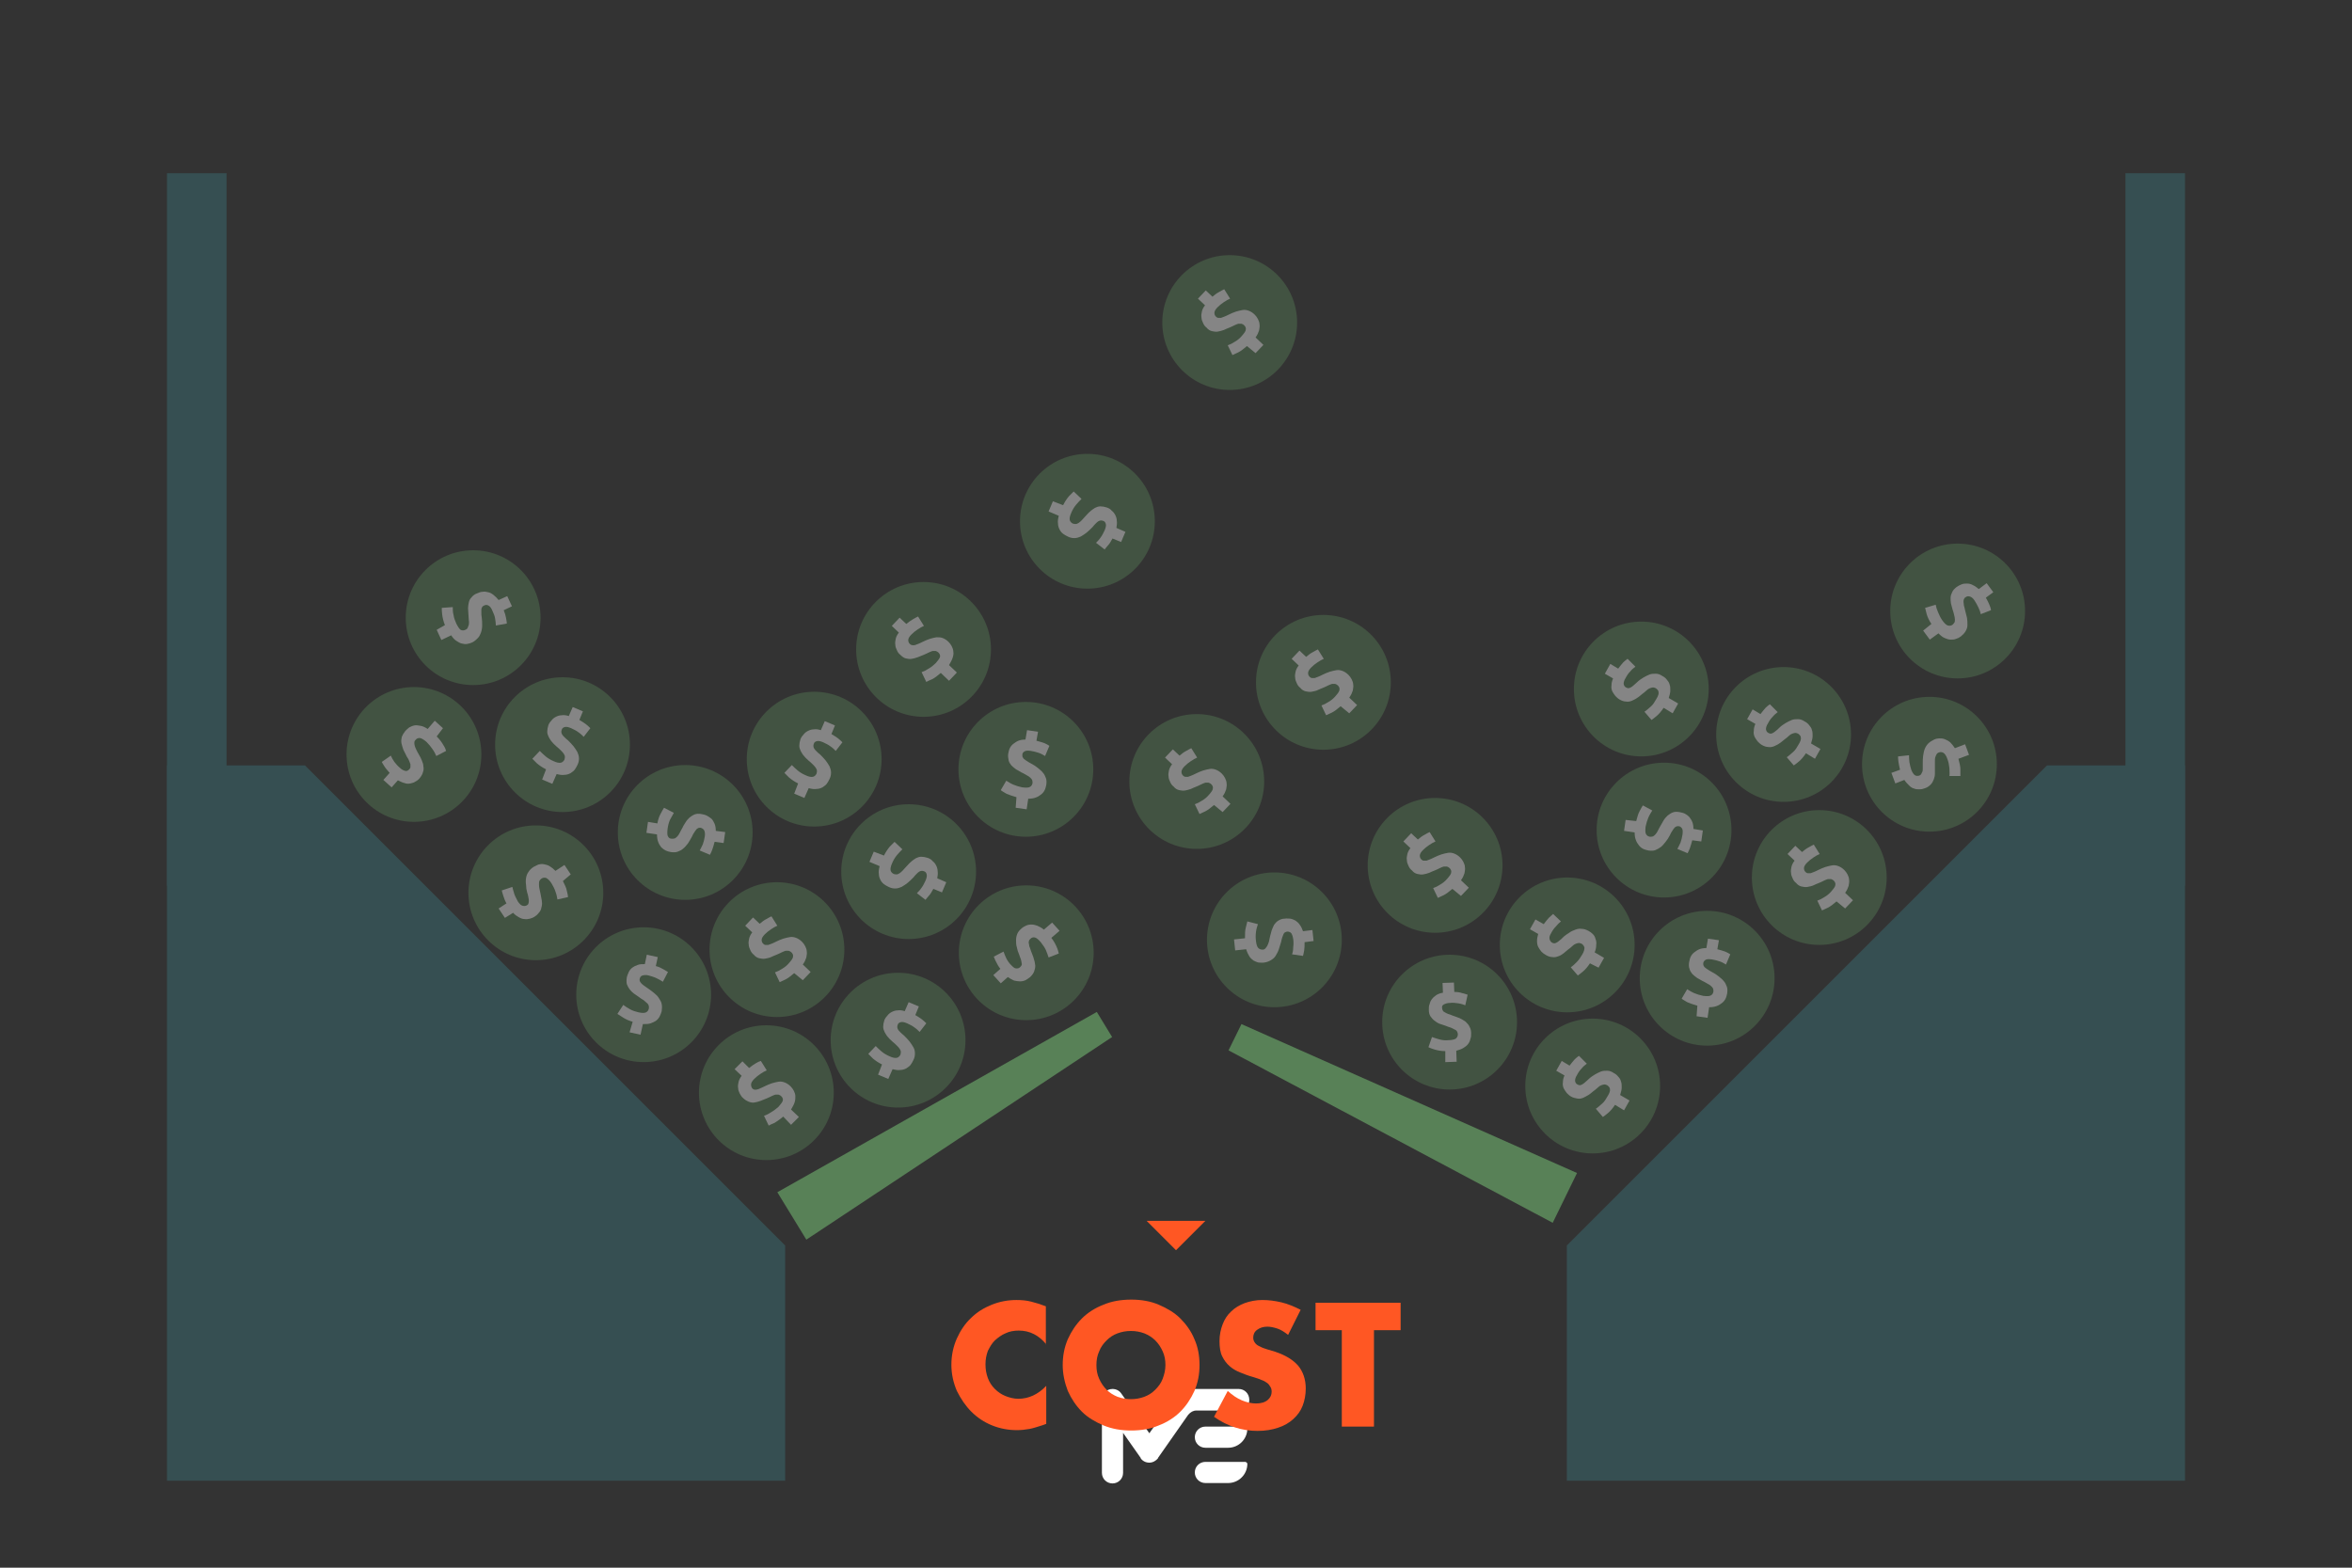 <?xml version="1.0" encoding="utf-8"?>
<!-- Generator: Adobe Illustrator 26.3.1, SVG Export Plug-In . SVG Version: 6.00 Build 0)  -->
<svg version="1.1" id="Layer_1" xmlns="http://www.w3.org/2000/svg" xmlns:xlink="http://www.w3.org/1999/xlink" x="0px" y="0px"
	 viewBox="0 0 600 400" style="enable-background:new 0 0 600 400;" xml:space="preserve">
<rect x="0" y="0" width="600" height="400" fill="#333333" stroke="none"/>
<style type="text/css">
	.st0{fill:#FFFFFF;}
	.st1{fill:#364F52;}
	.st2{fill:#588157;}
	.st3{opacity:0.4;}
	.st4{fill:#FF5723;}
</style>
<g>
	<g>
		<path class="st0" d="M318.2,373.5c0,2.7-2.2,4.9-4.9,4.9h-5.8c-1.5,0-2.7-1.2-2.7-2.7c0-1.5,1.2-2.7,2.7-2.7h10.2
			C318,373.1,318.2,373.3,318.2,373.5z"/>
		<path class="st0" d="M317.7,364h-10.2c-1.5,0-2.7,1.2-2.7,2.7c0,1.5,1.2,2.7,2.7,2.7h5.8c2.7,0,4.9-2.2,4.9-4.9
			C318.2,364.2,318,364,317.7,364z"/>
		<path class="st0" d="M316,354.4h-13.4c-0.9,0-1.7,0.5-2.2,1.1l0,0l-7.2,10.2l-7.2-10.2l0,0c-0.5-0.7-1.3-1.1-2.2-1.1
			c-1.5,0-2.7,1.2-2.7,2.7v18.7c0,1.5,1.2,2.7,2.7,2.7s2.7-1.2,2.7-2.7v-10.2l4.5,6.4l0,0.1l0,0c0.5,0.7,1.3,1.1,2.2,1.1
			c0.9,0,1.7-0.5,2.2-1.1l0,0l0-0.1l7.7-11c0,0,0.1-0.1,0.1-0.1c0,0,0,0,0,0c0.5-0.6,1.2-1,2-1H316c1.5,0,2.7-1.2,2.7-2.7
			C318.7,355.6,317.5,354.4,316,354.4z"/>
	</g>
</g>
<path class="st1" d="M200.3,377.8H42.6V195.3h35.2c47.8,47.8,74.7,74.7,122.5,122.5V377.8z"/>
<path class="st1" d="M399.7,377.8h157.7V195.3h-35.2c-47.8,47.8-74.7,74.7-122.5,122.5V377.8z"/>
<polygon class="st2" points="205.7,316.3 198.3,304.2 279.8,258.2 283.7,264.6 "/>
<polygon class="st2" points="402.3,299.3 396.1,312 313.4,268 316.7,261.3 "/>
<g class="st3">
	<circle class="st2" cx="195.5" cy="278.8" r="17.2"/>
	<g>
		<path class="st0" d="M199.8,284.9c-0.8,0.7-1.6,1.2-2.2,1.6c-0.7,0.3-1.2,0.5-1.5,0.7l-1.2-2.5c0.6-0.2,1.2-0.5,1.8-0.9
			c0.7-0.4,1.3-0.9,1.9-1.4c0.6-0.7,1-1.2,1.1-1.6c0.1-0.4-0.1-0.8-0.4-1.1c-0.2-0.2-0.4-0.3-0.7-0.4c-0.2,0-0.5,0-0.8,0
			c-0.3,0.1-0.6,0.2-1,0.4c-0.4,0.2-0.8,0.4-1.3,0.6c-0.5,0.2-1,0.4-1.5,0.6c-0.5,0.2-1,0.3-1.5,0.4c-0.5,0.1-1,0-1.5-0.2
			c-0.5-0.2-1-0.5-1.4-0.9c-0.4-0.3-0.6-0.7-0.9-1.2c-0.2-0.4-0.4-0.9-0.4-1.4c-0.1-0.5,0-1,0.1-1.5c0.1-0.5,0.4-1.1,0.8-1.6
			l-1.8-1.7l2-2l1.7,1.7c0.6-0.5,1.2-0.9,1.7-1.2c0.5-0.3,0.9-0.5,1.3-0.6l1.5,2.4c-0.5,0.2-1,0.5-1.6,0.9c-0.6,0.4-1.1,0.8-1.6,1.3
			c-0.5,0.5-0.8,1-0.8,1.4s0.1,0.7,0.3,1c0.2,0.2,0.4,0.3,0.5,0.3c0.2,0.1,0.4,0,0.7,0c0.2-0.1,0.5-0.1,0.8-0.3
			c0.3-0.1,0.7-0.3,1.1-0.5c0.6-0.3,1.3-0.6,1.9-0.8c0.6-0.2,1.2-0.3,1.7-0.4s1.1,0,1.6,0.2c0.5,0.2,1,0.5,1.5,1
			c0.3,0.3,0.6,0.7,0.8,1.1c0.2,0.4,0.4,0.9,0.4,1.4c0,0.5,0,1-0.2,1.6c-0.2,0.6-0.5,1.1-0.9,1.8l2,1.9l-2,2L199.8,284.9z"/>
	</g>
</g>
<g class="st3">
	<circle class="st2" cx="229.1" cy="265.4" r="17.2"/>
	<g>
		<path class="st0" d="M225,271.6c-1-0.5-1.7-1-2.3-1.5c-0.5-0.5-0.9-0.9-1.2-1.2l1.9-2c0.4,0.4,0.9,0.9,1.5,1.4
			c0.6,0.5,1.3,0.9,2,1.2c0.8,0.4,1.5,0.5,1.9,0.4c0.4-0.1,0.7-0.4,0.9-0.8c0.1-0.3,0.1-0.5,0.1-0.8c0-0.2-0.2-0.5-0.3-0.7
			c-0.2-0.3-0.4-0.5-0.7-0.8c-0.3-0.3-0.6-0.6-1.1-1c-0.4-0.4-0.8-0.7-1.1-1.1c-0.4-0.4-0.6-0.8-0.9-1.3c-0.2-0.4-0.4-0.9-0.4-1.4
			c0-0.5,0.1-1.1,0.3-1.7c0.2-0.5,0.5-0.9,0.8-1.2c0.3-0.4,0.7-0.7,1.1-0.9c0.4-0.2,0.9-0.4,1.5-0.4c0.5-0.1,1.2,0,1.8,0.2l1-2.3
			l2.6,1.1l-0.9,2.2c0.7,0.4,1.3,0.8,1.7,1.1c0.5,0.4,0.8,0.7,1.1,1l-1.7,2.2c-0.4-0.4-0.8-0.8-1.4-1.2c-0.5-0.4-1.2-0.7-1.8-1
			c-0.7-0.3-1.2-0.4-1.6-0.3c-0.4,0.1-0.7,0.3-0.8,0.7c-0.1,0.2-0.1,0.4-0.1,0.6c0,0.2,0.1,0.4,0.2,0.6c0.1,0.2,0.3,0.4,0.6,0.7
			c0.2,0.2,0.5,0.5,0.9,0.8c0.5,0.5,1,1,1.4,1.5c0.4,0.5,0.7,1,1,1.5s0.4,1,0.4,1.6c0,0.6-0.1,1.1-0.4,1.7c-0.2,0.4-0.4,0.8-0.7,1.2
			c-0.3,0.4-0.7,0.6-1.1,0.9c-0.4,0.2-0.9,0.4-1.5,0.4c-0.6,0.1-1.2,0-2-0.2l-1.1,2.5l-2.6-1.1L225,271.6z"/>
	</g>
</g>
<g class="st3">
	<circle class="st2" cx="143.5" cy="190" r="17.2"/>
	<g>
		<path class="st0" d="M139.3,196.3c-1-0.5-1.7-1-2.3-1.5c-0.5-0.5-0.9-0.9-1.2-1.2l1.9-2c0.4,0.4,0.9,0.9,1.5,1.4
			c0.6,0.5,1.3,0.9,2,1.2c0.8,0.4,1.5,0.5,1.9,0.4c0.4-0.1,0.7-0.4,0.9-0.8c0.1-0.3,0.1-0.5,0.1-0.8c0-0.2-0.2-0.5-0.3-0.7
			c-0.2-0.3-0.4-0.5-0.7-0.8c-0.3-0.3-0.6-0.6-1.1-1c-0.4-0.4-0.8-0.7-1.1-1.1c-0.4-0.4-0.6-0.8-0.9-1.3c-0.2-0.4-0.4-0.9-0.4-1.4
			c0-0.5,0.1-1.1,0.3-1.7c0.2-0.5,0.5-0.9,0.8-1.2c0.3-0.4,0.7-0.7,1.1-0.9c0.4-0.2,0.9-0.4,1.5-0.4c0.5-0.1,1.2,0,1.8,0.2l1-2.3
			l2.6,1.1l-0.9,2.2c0.7,0.4,1.3,0.8,1.7,1.1c0.5,0.4,0.8,0.7,1.1,1l-1.7,2.2c-0.4-0.4-0.8-0.8-1.4-1.2c-0.5-0.4-1.2-0.7-1.8-1
			c-0.7-0.3-1.2-0.4-1.6-0.3c-0.4,0.1-0.7,0.3-0.8,0.7c-0.1,0.2-0.1,0.4-0.1,0.6c0,0.2,0.1,0.4,0.2,0.6c0.1,0.2,0.3,0.4,0.6,0.7
			c0.2,0.2,0.5,0.5,0.9,0.8c0.5,0.5,1,1,1.4,1.5c0.4,0.5,0.7,1,1,1.5c0.2,0.5,0.4,1,0.4,1.6c0,0.6-0.1,1.1-0.4,1.7
			c-0.2,0.4-0.4,0.8-0.7,1.2c-0.3,0.4-0.7,0.6-1.1,0.9c-0.4,0.2-0.9,0.4-1.5,0.4c-0.6,0.1-1.2,0-2-0.2l-1.1,2.5l-2.6-1.1
			L139.3,196.3z"/>
	</g>
</g>
<g class="st3">
	<circle class="st2" cx="207.7" cy="193.7" r="17.2"/>
	<g>
		<path class="st0" d="M203.6,199.9c-1-0.5-1.7-1-2.3-1.5c-0.5-0.5-0.9-0.9-1.2-1.2l1.9-2c0.4,0.4,0.9,0.9,1.5,1.4
			c0.6,0.5,1.3,0.9,2,1.2c0.8,0.4,1.5,0.5,1.9,0.4c0.4-0.1,0.7-0.4,0.9-0.8c0.1-0.3,0.1-0.5,0.1-0.8c0-0.2-0.2-0.5-0.3-0.7
			c-0.2-0.3-0.4-0.5-0.7-0.8c-0.3-0.3-0.6-0.6-1.1-1c-0.4-0.4-0.8-0.7-1.1-1.1c-0.4-0.4-0.6-0.8-0.9-1.3c-0.2-0.4-0.4-0.9-0.4-1.4
			s0.1-1.1,0.3-1.7c0.2-0.5,0.5-0.9,0.8-1.2c0.3-0.4,0.7-0.7,1.1-0.9c0.4-0.2,0.9-0.4,1.5-0.4c0.5-0.1,1.2,0,1.8,0.2l1-2.3l2.6,1.1
			l-0.9,2.2c0.7,0.4,1.3,0.8,1.7,1.1c0.5,0.4,0.8,0.7,1.1,1l-1.7,2.2c-0.4-0.4-0.8-0.8-1.4-1.2c-0.5-0.4-1.2-0.7-1.8-1
			c-0.7-0.3-1.2-0.4-1.6-0.3c-0.4,0.1-0.7,0.3-0.8,0.7c-0.1,0.2-0.1,0.4-0.1,0.6c0,0.2,0.1,0.4,0.2,0.6c0.1,0.2,0.3,0.4,0.6,0.7
			c0.2,0.2,0.5,0.5,0.9,0.8c0.5,0.5,1,1,1.4,1.5c0.4,0.5,0.7,1,1,1.5c0.2,0.5,0.4,1,0.4,1.6c0,0.6-0.1,1.1-0.4,1.7
			c-0.2,0.4-0.4,0.8-0.7,1.2c-0.3,0.4-0.7,0.6-1.1,0.9c-0.4,0.2-0.9,0.4-1.5,0.4c-0.6,0.1-1.2,0-2-0.2l-1.1,2.5l-2.6-1.1
			L203.6,199.9z"/>
	</g>
</g>
<g class="st3">
	<circle class="st2" cx="198.2" cy="242.3" r="17.2"/>
	<g>
		<path class="st0" d="M202.6,248.3c-0.8,0.7-1.6,1.3-2.2,1.6c-0.7,0.3-1.2,0.6-1.5,0.7l-1.2-2.5c0.6-0.2,1.2-0.5,1.8-0.9
			c0.7-0.4,1.3-0.9,1.8-1.5c0.6-0.7,1-1.2,1-1.6c0.1-0.4-0.1-0.8-0.4-1.1c-0.2-0.2-0.4-0.3-0.7-0.4c-0.2,0-0.5,0-0.8,0
			c-0.3,0.1-0.6,0.2-1,0.4c-0.4,0.2-0.8,0.4-1.3,0.6c-0.5,0.2-1,0.4-1.4,0.6s-1,0.3-1.5,0.4c-0.5,0.1-1,0-1.5-0.1
			c-0.5-0.1-1-0.4-1.4-0.9c-0.4-0.3-0.7-0.7-0.9-1.2c-0.2-0.4-0.4-0.9-0.4-1.4c-0.1-0.5,0-1,0.1-1.5c0.1-0.5,0.4-1.1,0.8-1.6
			l-1.8-1.7l2-2.1l1.7,1.6c0.6-0.5,1.1-0.9,1.7-1.2c0.5-0.3,0.9-0.5,1.3-0.7l1.5,2.4c-0.5,0.2-1,0.5-1.6,0.9
			c-0.6,0.4-1.1,0.8-1.6,1.3c-0.5,0.5-0.8,1-0.8,1.4c0,0.4,0.1,0.7,0.4,1c0.2,0.2,0.4,0.3,0.6,0.3c0.2,0,0.4,0,0.7,0
			c0.2-0.1,0.5-0.2,0.8-0.3s0.7-0.3,1.1-0.5c0.6-0.3,1.3-0.6,1.9-0.8c0.6-0.2,1.2-0.3,1.7-0.4s1.1,0,1.6,0.2c0.5,0.2,1,0.5,1.5,1
			c0.3,0.3,0.6,0.7,0.8,1.1c0.2,0.4,0.4,0.9,0.4,1.3c0.1,0.5,0,1-0.1,1.6c-0.2,0.6-0.4,1.1-0.9,1.8l2,1.9l-2,2.1L202.6,248.3z"/>
	</g>
</g>
<g class="st3">
	<circle class="st2" cx="231.8" cy="222.4" r="17.2"/>
	<g>
		<path class="st0" d="M225.5,218.3c0.5-1,1-1.7,1.5-2.3c0.5-0.5,0.9-0.9,1.2-1.2l2,1.9c-0.4,0.4-0.9,0.9-1.4,1.5
			c-0.5,0.6-0.9,1.3-1.2,2c-0.4,0.9-0.5,1.5-0.4,1.9c0.1,0.4,0.4,0.7,0.8,0.9c0.3,0.1,0.5,0.1,0.8,0.1c0.2,0,0.5-0.2,0.7-0.3
			c0.3-0.2,0.5-0.4,0.8-0.7c0.3-0.3,0.6-0.7,1-1.1c0.4-0.4,0.7-0.8,1.1-1.1c0.4-0.4,0.8-0.6,1.2-0.9c0.4-0.2,0.9-0.4,1.4-0.4
			c0.5,0,1.1,0.1,1.7,0.3c0.5,0.2,0.9,0.4,1.2,0.8c0.4,0.3,0.7,0.7,0.9,1.1c0.2,0.4,0.4,0.9,0.4,1.5c0.1,0.5,0,1.2-0.1,1.8l2.3,1
			l-1.1,2.6l-2.2-0.9c-0.4,0.7-0.7,1.3-1.1,1.7c-0.4,0.5-0.7,0.8-0.9,1.1l-2.2-1.7c0.4-0.4,0.8-0.8,1.2-1.4c0.4-0.5,0.7-1.2,1-1.8
			c0.3-0.7,0.4-1.2,0.3-1.6c-0.1-0.4-0.3-0.7-0.7-0.8c-0.2-0.1-0.4-0.1-0.6-0.1c-0.2,0-0.4,0.1-0.6,0.2c-0.2,0.1-0.4,0.3-0.7,0.6
			c-0.2,0.2-0.5,0.5-0.8,0.9c-0.5,0.5-1,1-1.5,1.4c-0.5,0.4-1,0.7-1.5,1c-0.5,0.2-1,0.4-1.6,0.4c-0.6,0-1.1-0.1-1.7-0.4
			c-0.4-0.2-0.8-0.4-1.2-0.7c-0.4-0.3-0.7-0.7-0.9-1.1c-0.2-0.4-0.4-0.9-0.4-1.5c-0.1-0.6,0-1.2,0.2-2l-2.6-1.1l1.1-2.6L225.5,218.3
			z"/>
	</g>
</g>
<g class="st3">
	<circle class="st2" cx="277.4" cy="133" r="17.2"/>
	<g>
		<path class="st0" d="M271.2,128.9c0.5-1,1-1.7,1.5-2.3c0.5-0.5,0.9-0.9,1.2-1.2l2,1.9c-0.4,0.4-0.9,0.9-1.4,1.5
			c-0.5,0.6-0.9,1.3-1.2,2c-0.4,0.9-0.5,1.5-0.4,1.9c0.1,0.4,0.4,0.7,0.8,0.9c0.3,0.1,0.5,0.1,0.8,0.1c0.2,0,0.5-0.2,0.7-0.3
			c0.3-0.2,0.5-0.4,0.8-0.7c0.3-0.3,0.6-0.7,1-1.1c0.4-0.4,0.7-0.8,1.1-1.1c0.4-0.4,0.8-0.6,1.2-0.9c0.4-0.2,0.9-0.4,1.4-0.4
			c0.5,0,1.1,0.1,1.7,0.3c0.5,0.2,0.9,0.4,1.2,0.8c0.4,0.3,0.7,0.7,0.9,1.1c0.2,0.4,0.4,0.9,0.4,1.5c0.1,0.5,0,1.2-0.1,1.8l2.3,1
			l-1.1,2.6l-2.2-0.9c-0.4,0.7-0.7,1.3-1.1,1.7c-0.4,0.5-0.7,0.8-0.9,1.1l-2.2-1.7c0.4-0.4,0.8-0.8,1.2-1.4c0.4-0.5,0.7-1.2,1-1.8
			c0.3-0.7,0.4-1.2,0.3-1.6c-0.1-0.4-0.3-0.7-0.7-0.8c-0.2-0.1-0.4-0.1-0.6-0.1c-0.2,0-0.4,0.1-0.6,0.2c-0.2,0.1-0.4,0.3-0.7,0.6
			c-0.2,0.2-0.5,0.5-0.8,0.9c-0.5,0.5-1,1-1.5,1.4c-0.5,0.4-1,0.7-1.5,1c-0.5,0.2-1,0.4-1.6,0.4c-0.6,0-1.1-0.1-1.7-0.4
			c-0.4-0.2-0.8-0.4-1.2-0.7c-0.4-0.3-0.7-0.7-0.9-1.1c-0.2-0.4-0.4-0.9-0.4-1.5c-0.1-0.6,0-1.2,0.2-2l-2.6-1.1l1.1-2.6L271.2,128.9
			z"/>
	</g>
</g>
<g class="st3">
	<circle class="st2" cx="313.7" cy="82.3" r="17.2"/>
	<g>
		<path class="st0" d="M318.1,88.3c-0.8,0.7-1.6,1.3-2.2,1.6c-0.7,0.3-1.2,0.6-1.5,0.7l-1.2-2.5c0.6-0.2,1.2-0.5,1.8-0.9
			c0.7-0.4,1.3-0.9,1.8-1.5c0.6-0.7,1-1.2,1-1.6c0.1-0.4-0.1-0.8-0.4-1.1c-0.2-0.2-0.4-0.3-0.7-0.4c-0.2,0-0.5,0-0.8,0
			c-0.3,0.1-0.6,0.2-1,0.4c-0.4,0.2-0.8,0.4-1.3,0.6c-0.5,0.2-1,0.4-1.4,0.6c-0.5,0.2-1,0.3-1.5,0.4c-0.5,0.1-1,0-1.5-0.1
			c-0.5-0.1-1-0.4-1.4-0.9c-0.4-0.3-0.7-0.7-0.9-1.2c-0.2-0.4-0.4-0.9-0.4-1.4c-0.1-0.5,0-1,0.1-1.5c0.1-0.5,0.4-1.1,0.8-1.6
			l-1.8-1.7l2-2.1l1.7,1.6c0.6-0.5,1.1-0.9,1.7-1.2c0.5-0.3,0.9-0.5,1.3-0.7l1.5,2.4c-0.5,0.2-1,0.5-1.6,0.9
			c-0.6,0.4-1.1,0.8-1.6,1.3c-0.5,0.5-0.8,1-0.8,1.4c0,0.4,0.1,0.7,0.4,1c0.2,0.2,0.4,0.3,0.6,0.3c0.2,0,0.4,0,0.7,0
			c0.2-0.1,0.5-0.2,0.8-0.3s0.7-0.3,1.1-0.5c0.6-0.3,1.3-0.6,1.9-0.8c0.6-0.2,1.2-0.3,1.7-0.4s1.1,0,1.6,0.2c0.5,0.2,1,0.5,1.5,1
			c0.3,0.3,0.6,0.7,0.8,1.1s0.4,0.9,0.4,1.3c0.1,0.5,0,1-0.1,1.6c-0.2,0.6-0.4,1.1-0.9,1.8l2,1.9l-2,2.1L318.1,88.3z"/>
	</g>
</g>
<g class="st3">
	<circle class="st2" cx="464.1" cy="223.9" r="17.2"/>
	<g>
		<path class="st0" d="M468.5,230c-0.8,0.7-1.6,1.3-2.2,1.6c-0.7,0.3-1.2,0.6-1.5,0.7l-1.2-2.5c0.6-0.2,1.2-0.5,1.8-0.9
			c0.7-0.4,1.3-0.9,1.8-1.5c0.6-0.7,1-1.2,1-1.6c0.1-0.4-0.1-0.8-0.4-1.1c-0.2-0.2-0.4-0.3-0.7-0.4c-0.2,0-0.5,0-0.8,0
			c-0.3,0.1-0.6,0.2-1,0.4c-0.4,0.2-0.8,0.4-1.3,0.6c-0.5,0.2-1,0.4-1.4,0.6s-1,0.3-1.5,0.4c-0.5,0.1-1,0-1.5-0.1
			c-0.5-0.1-1-0.4-1.4-0.9c-0.4-0.3-0.7-0.7-0.9-1.2c-0.2-0.4-0.4-0.9-0.4-1.4c-0.1-0.5,0-1,0.1-1.5c0.1-0.5,0.4-1.1,0.8-1.6
			l-1.8-1.7l2-2.1l1.7,1.6c0.6-0.5,1.1-0.9,1.7-1.2c0.5-0.3,0.9-0.5,1.3-0.7l1.5,2.4c-0.5,0.2-1,0.5-1.6,0.9
			c-0.6,0.4-1.1,0.8-1.6,1.3c-0.5,0.5-0.8,1-0.8,1.4c0,0.4,0.1,0.7,0.4,1c0.2,0.2,0.4,0.3,0.6,0.3c0.2,0,0.4,0,0.7,0
			c0.2-0.1,0.5-0.2,0.8-0.3s0.7-0.3,1.1-0.5c0.6-0.3,1.3-0.6,1.9-0.8c0.6-0.2,1.2-0.3,1.7-0.4s1.1,0,1.6,0.2c0.5,0.2,1,0.5,1.5,1
			c0.3,0.3,0.6,0.7,0.8,1.1c0.2,0.4,0.4,0.9,0.4,1.3c0.1,0.5,0,1-0.1,1.6c-0.2,0.6-0.4,1.1-0.9,1.8l2,1.9l-2,2.1L468.5,230z"/>
	</g>
</g>
<g class="st3">
	<circle class="st2" cx="366.1" cy="220.8" r="17.2"/>
	<g>
		<path class="st0" d="M370.5,226.8c-0.8,0.7-1.6,1.3-2.2,1.6c-0.7,0.3-1.2,0.6-1.5,0.7l-1.2-2.5c0.6-0.2,1.2-0.5,1.8-0.9
			c0.7-0.4,1.3-0.9,1.8-1.5c0.6-0.7,1-1.2,1-1.6c0.1-0.4-0.1-0.8-0.4-1.1c-0.2-0.2-0.4-0.3-0.7-0.4c-0.2,0-0.5,0-0.8,0
			c-0.3,0.1-0.6,0.2-1,0.4c-0.4,0.2-0.8,0.4-1.3,0.6c-0.5,0.2-1,0.4-1.4,0.6c-0.5,0.2-1,0.3-1.5,0.4c-0.5,0.1-1,0-1.5-0.1
			c-0.5-0.1-1-0.4-1.4-0.9c-0.4-0.3-0.7-0.7-0.9-1.2c-0.2-0.4-0.4-0.9-0.4-1.4c-0.1-0.5,0-1,0.1-1.5c0.1-0.5,0.4-1.1,0.8-1.6
			l-1.8-1.7l2-2.1l1.7,1.6c0.6-0.5,1.1-0.9,1.7-1.2c0.5-0.3,0.9-0.5,1.3-0.7l1.5,2.4c-0.5,0.2-1,0.5-1.6,0.9
			c-0.6,0.4-1.1,0.8-1.6,1.3c-0.5,0.5-0.8,1-0.8,1.4c0,0.4,0.1,0.7,0.4,1c0.2,0.2,0.4,0.3,0.6,0.3c0.2,0,0.4,0,0.7,0
			c0.2-0.1,0.5-0.2,0.8-0.3s0.7-0.3,1.1-0.5c0.6-0.3,1.3-0.6,1.9-0.8c0.6-0.2,1.2-0.3,1.7-0.4s1.1,0,1.6,0.2c0.5,0.2,1,0.5,1.5,1
			c0.3,0.3,0.6,0.7,0.8,1.1c0.2,0.4,0.4,0.9,0.4,1.3c0.1,0.5,0,1-0.1,1.6c-0.2,0.6-0.4,1.1-0.9,1.8l2,1.9l-2,2.1L370.5,226.8z"/>
	</g>
</g>
<g class="st3">
	<circle class="st2" cx="305.3" cy="199.4" r="17.2"/>
	<g>
		<path class="st0" d="M309.7,205.4c-0.8,0.7-1.6,1.3-2.2,1.6c-0.7,0.3-1.2,0.6-1.5,0.7l-1.2-2.5c0.6-0.2,1.2-0.5,1.8-0.9
			c0.7-0.4,1.3-0.9,1.8-1.5c0.6-0.7,1-1.2,1-1.6c0.1-0.4-0.1-0.8-0.4-1.1c-0.2-0.2-0.4-0.3-0.7-0.4c-0.2,0-0.5,0-0.8,0
			c-0.3,0.1-0.6,0.2-1,0.4c-0.4,0.2-0.8,0.4-1.3,0.6c-0.5,0.2-1,0.4-1.4,0.6c-0.5,0.2-1,0.3-1.5,0.4c-0.5,0.1-1,0-1.5-0.1
			c-0.5-0.1-1-0.4-1.4-0.9c-0.4-0.3-0.7-0.7-0.9-1.2c-0.2-0.4-0.4-0.9-0.4-1.4c-0.1-0.5,0-1,0.1-1.5c0.1-0.5,0.4-1.1,0.8-1.6
			l-1.8-1.7l2-2.1l1.7,1.6c0.6-0.5,1.1-0.9,1.7-1.2c0.5-0.3,0.9-0.5,1.3-0.7l1.5,2.4c-0.5,0.2-1,0.5-1.6,0.9
			c-0.6,0.4-1.1,0.8-1.6,1.3c-0.5,0.5-0.8,1-0.8,1.4c0,0.4,0.1,0.7,0.4,1c0.2,0.2,0.4,0.3,0.6,0.3c0.2,0,0.4,0,0.7,0
			c0.2-0.1,0.5-0.2,0.8-0.3s0.7-0.3,1.1-0.5c0.6-0.3,1.3-0.6,1.9-0.8c0.6-0.2,1.2-0.3,1.7-0.4s1.1,0,1.6,0.2c0.5,0.2,1,0.5,1.5,1
			c0.3,0.3,0.6,0.7,0.8,1.1c0.2,0.4,0.4,0.9,0.4,1.3c0.1,0.5,0,1-0.1,1.6c-0.2,0.6-0.4,1.1-0.9,1.8l2,1.9l-2,2.1L309.7,205.4z"/>
	</g>
</g>
<g class="st3">
	<circle class="st2" cx="337.6" cy="174.1" r="17.2"/>
	<g>
		<path class="st0" d="M342,180.2c-0.8,0.7-1.6,1.3-2.2,1.6c-0.7,0.3-1.2,0.6-1.5,0.7l-1.2-2.5c0.6-0.2,1.2-0.5,1.8-0.9
			c0.7-0.4,1.3-0.9,1.8-1.5c0.6-0.7,1-1.2,1-1.6c0.1-0.4-0.1-0.8-0.4-1.1c-0.2-0.2-0.4-0.3-0.7-0.4c-0.2,0-0.5,0-0.8,0
			c-0.3,0.1-0.6,0.2-1,0.4c-0.4,0.2-0.8,0.4-1.3,0.6c-0.5,0.2-1,0.4-1.4,0.6s-1,0.3-1.5,0.4c-0.5,0.1-1,0-1.5-0.1
			c-0.5-0.1-1-0.4-1.4-0.9c-0.4-0.3-0.7-0.7-0.9-1.2c-0.2-0.4-0.4-0.9-0.4-1.4c-0.1-0.5,0-1,0.1-1.5c0.1-0.5,0.4-1.1,0.8-1.6
			l-1.8-1.7l2-2.1l1.7,1.6c0.6-0.5,1.1-0.9,1.7-1.2c0.5-0.3,0.9-0.5,1.3-0.7l1.5,2.4c-0.5,0.2-1,0.5-1.6,0.9
			c-0.6,0.4-1.1,0.8-1.6,1.3c-0.5,0.5-0.8,1-0.8,1.4c0,0.4,0.1,0.7,0.4,1c0.2,0.2,0.4,0.3,0.6,0.3c0.2,0,0.4,0,0.7,0
			c0.2-0.1,0.5-0.2,0.8-0.3s0.7-0.3,1.1-0.5c0.6-0.3,1.3-0.6,1.9-0.8c0.6-0.2,1.2-0.3,1.7-0.4s1.1,0,1.6,0.2c0.5,0.2,1,0.5,1.5,1
			c0.3,0.3,0.6,0.7,0.8,1.1c0.2,0.4,0.4,0.9,0.4,1.3c0.1,0.5,0,1-0.1,1.6c-0.2,0.6-0.4,1.1-0.9,1.8l2,1.9l-2,2.1L342,180.2z"/>
	</g>
</g>
<g class="st3">
	<circle class="st2" cx="164.2" cy="253.8" r="17.2"/>
	<g>
		<path class="st0" d="M161.4,260.7c-1.1-0.3-1.9-0.7-2.5-1.1c-0.6-0.4-1.1-0.7-1.4-0.9l1.5-2.3c0.5,0.4,1,0.7,1.7,1.1
			c0.7,0.4,1.4,0.6,2.2,0.8c0.9,0.2,1.5,0.2,1.9,0c0.4-0.2,0.6-0.5,0.7-0.9c0.1-0.3,0-0.5,0-0.8c-0.1-0.2-0.2-0.5-0.5-0.7
			c-0.2-0.2-0.5-0.4-0.8-0.7c-0.4-0.2-0.8-0.5-1.2-0.8c-0.4-0.3-0.9-0.6-1.3-0.9c-0.4-0.3-0.8-0.7-1.1-1.1c-0.3-0.4-0.5-0.8-0.7-1.3
			c-0.1-0.5-0.1-1.1,0-1.7c0.1-0.5,0.3-0.9,0.5-1.4c0.2-0.4,0.5-0.8,0.9-1.1c0.4-0.3,0.8-0.5,1.4-0.7c0.5-0.2,1.1-0.2,1.8-0.2
			l0.5-2.4l2.8,0.6l-0.5,2.3c0.8,0.2,1.4,0.5,1.9,0.8c0.5,0.3,0.9,0.5,1.2,0.7l-1.3,2.5c-0.4-0.3-1-0.6-1.6-0.9
			c-0.6-0.3-1.3-0.5-2-0.7c-0.7-0.2-1.2-0.1-1.6,0s-0.6,0.4-0.7,0.8c-0.1,0.2,0,0.5,0,0.6c0.1,0.2,0.2,0.4,0.4,0.6
			c0.2,0.2,0.4,0.4,0.7,0.6c0.3,0.2,0.6,0.4,1,0.7c0.6,0.4,1.1,0.8,1.6,1.2c0.5,0.4,0.9,0.8,1.2,1.3c0.3,0.5,0.6,0.9,0.7,1.5
			c0.1,0.5,0.1,1.1,0,1.8c-0.1,0.4-0.3,0.9-0.5,1.3c-0.2,0.4-0.5,0.8-0.9,1.1c-0.4,0.3-0.9,0.5-1.4,0.7c-0.6,0.2-1.2,0.2-2,0.2
			l-0.6,2.7l-2.8-0.6L161.4,260.7z"/>
	</g>
</g>
<g class="st3">
	<circle class="st2" cx="174.8" cy="212.4" r="17.2"/>
	<g>
		<path class="st0" d="M167.7,210.1c0.2-1.1,0.5-1.9,0.9-2.6c0.3-0.6,0.6-1.1,0.8-1.4l2.5,1.3c-0.3,0.5-0.6,1.1-1,1.8
			c-0.3,0.7-0.5,1.5-0.6,2.3c-0.1,0.9-0.1,1.6,0.1,1.9c0.2,0.4,0.5,0.6,1,0.6c0.3,0,0.5,0,0.8-0.1c0.2-0.1,0.4-0.3,0.6-0.5
			c0.2-0.2,0.4-0.5,0.6-0.9c0.2-0.4,0.4-0.8,0.7-1.3c0.2-0.5,0.5-0.9,0.8-1.4s0.6-0.8,1-1.2c0.4-0.3,0.8-0.6,1.3-0.8
			s1.1-0.2,1.7-0.1c0.5,0.1,1,0.2,1.4,0.4c0.4,0.2,0.8,0.5,1.2,0.8c0.3,0.3,0.6,0.8,0.8,1.3c0.2,0.5,0.3,1.1,0.3,1.8l2.4,0.3
			l-0.4,2.8l-2.3-0.3c-0.2,0.8-0.4,1.4-0.6,2c-0.2,0.5-0.4,1-0.6,1.3l-2.6-1.1c0.3-0.5,0.5-1,0.8-1.6c0.2-0.6,0.4-1.3,0.5-2
			c0.1-0.7,0-1.3-0.2-1.6s-0.5-0.5-0.9-0.6c-0.2,0-0.5,0-0.6,0.1c-0.2,0.1-0.4,0.2-0.5,0.4c-0.2,0.2-0.3,0.4-0.5,0.7
			c-0.2,0.3-0.4,0.6-0.6,1.1c-0.3,0.6-0.7,1.2-1,1.7c-0.4,0.5-0.8,1-1.2,1.3c-0.4,0.4-0.9,0.6-1.4,0.8c-0.5,0.2-1.1,0.2-1.8,0.1
			c-0.5-0.1-0.9-0.2-1.3-0.4c-0.4-0.2-0.8-0.5-1.1-0.8c-0.3-0.4-0.6-0.8-0.8-1.4c-0.2-0.5-0.3-1.2-0.3-1.9l-2.7-0.4l0.4-2.8
			L167.7,210.1z"/>
	</g>
</g>
<g class="st3">
	<circle class="st2" cx="406.3" cy="277.1" r="17.2"/>
	<g>
		<path class="st0" d="M412,281.9c-0.6,0.9-1.2,1.6-1.8,2.1c-0.6,0.5-1,0.8-1.3,1l-1.8-2.1c0.5-0.3,1-0.8,1.6-1.3
			c0.6-0.5,1-1.2,1.4-1.9c0.5-0.8,0.7-1.4,0.6-1.8c0-0.4-0.3-0.7-0.7-1c-0.2-0.1-0.5-0.2-0.7-0.2c-0.2,0-0.5,0.1-0.8,0.2
			c-0.3,0.1-0.6,0.3-0.9,0.6c-0.3,0.3-0.7,0.6-1.1,0.9c-0.4,0.3-0.8,0.7-1.3,1s-0.9,0.5-1.3,0.7c-0.5,0.2-1,0.3-1.5,0.2
			s-1.1-0.2-1.6-0.5c-0.4-0.2-0.8-0.6-1.1-0.9c-0.3-0.4-0.6-0.8-0.8-1.2c-0.2-0.5-0.3-1-0.2-1.5c0-0.6,0.1-1.1,0.4-1.8l-2.1-1.2
			l1.4-2.5l2,1.2c0.5-0.6,0.9-1.2,1.3-1.6c0.4-0.4,0.8-0.7,1.1-0.9l2,2c-0.4,0.3-0.9,0.7-1.3,1.2c-0.5,0.5-0.9,1.1-1.2,1.7
			c-0.4,0.6-0.5,1.1-0.5,1.5c0.1,0.4,0.2,0.7,0.6,0.9c0.2,0.1,0.4,0.2,0.6,0.2c0.2,0,0.4-0.1,0.6-0.2c0.2-0.1,0.5-0.3,0.7-0.5
			s0.6-0.5,0.9-0.8c0.5-0.5,1.1-0.9,1.6-1.2c0.5-0.3,1.1-0.6,1.6-0.8c0.5-0.2,1.1-0.2,1.6-0.2c0.6,0,1.1,0.2,1.7,0.6
			c0.4,0.2,0.8,0.5,1.1,0.9c0.3,0.3,0.6,0.7,0.7,1.2c0.2,0.5,0.2,1,0.2,1.6c0,0.6-0.2,1.2-0.4,1.9l2.4,1.4l-1.4,2.5L412,281.9z"/>
	</g>
</g>
<g class="st3">
	<circle class="st2" cx="455" cy="187.4" r="17.2"/>
	<g>
		<path class="st0" d="M460.7,192.2c-0.6,0.9-1.2,1.6-1.8,2.1c-0.6,0.5-1,0.8-1.3,1l-1.8-2.1c0.5-0.3,1-0.8,1.6-1.3
			c0.6-0.5,1-1.2,1.4-1.9c0.5-0.8,0.7-1.4,0.6-1.8c0-0.4-0.3-0.7-0.7-1c-0.2-0.1-0.5-0.2-0.7-0.2c-0.2,0-0.5,0.1-0.8,0.2
			c-0.3,0.1-0.6,0.3-0.9,0.6c-0.3,0.3-0.7,0.6-1.1,0.9c-0.4,0.3-0.8,0.7-1.3,1c-0.4,0.3-0.9,0.5-1.3,0.7c-0.5,0.2-1,0.3-1.5,0.2
			c-0.5,0-1.1-0.2-1.6-0.5c-0.4-0.2-0.8-0.6-1.1-0.9c-0.3-0.4-0.6-0.8-0.8-1.2c-0.2-0.5-0.3-1-0.2-1.5c0-0.6,0.1-1.1,0.4-1.8
			l-2.1-1.2l1.4-2.5l2,1.2c0.5-0.6,0.9-1.2,1.3-1.6c0.4-0.4,0.8-0.7,1.1-0.9l2,2c-0.4,0.3-0.9,0.7-1.3,1.2c-0.5,0.5-0.9,1.1-1.2,1.7
			c-0.4,0.6-0.5,1.1-0.5,1.5c0.1,0.4,0.2,0.7,0.6,0.9c0.2,0.1,0.4,0.2,0.6,0.2c0.2,0,0.4-0.1,0.6-0.2c0.2-0.1,0.5-0.3,0.7-0.5
			c0.3-0.2,0.6-0.5,0.9-0.8c0.5-0.5,1.1-0.9,1.6-1.2c0.5-0.3,1.1-0.6,1.6-0.8c0.5-0.2,1.1-0.2,1.6-0.2c0.6,0,1.1,0.2,1.7,0.6
			c0.4,0.2,0.8,0.5,1.1,0.9s0.6,0.7,0.7,1.2c0.2,0.5,0.2,1,0.2,1.6c0,0.6-0.2,1.2-0.4,1.9l2.4,1.4l-1.4,2.5L460.7,192.2z"/>
	</g>
</g>
<g class="st3">
	<circle class="st2" cx="418.7" cy="175.8" r="17.2"/>
	<g>
		<path class="st0" d="M424.4,180.6c-0.6,0.9-1.2,1.6-1.8,2.1c-0.6,0.5-1,0.8-1.3,1l-1.8-2.1c0.5-0.3,1-0.8,1.6-1.3
			c0.6-0.5,1-1.2,1.4-1.9c0.5-0.8,0.7-1.4,0.6-1.8c0-0.4-0.3-0.7-0.7-1c-0.2-0.1-0.5-0.2-0.7-0.2c-0.2,0-0.5,0.1-0.8,0.2
			c-0.3,0.1-0.6,0.3-0.9,0.6c-0.3,0.3-0.7,0.6-1.1,0.9c-0.4,0.3-0.8,0.7-1.3,1c-0.4,0.3-0.9,0.5-1.3,0.7c-0.5,0.2-1,0.3-1.5,0.2
			c-0.5,0-1.1-0.2-1.6-0.5c-0.4-0.2-0.8-0.6-1.1-0.9c-0.3-0.4-0.6-0.8-0.8-1.2c-0.2-0.5-0.3-1-0.2-1.5c0-0.6,0.1-1.1,0.4-1.8
			l-2.1-1.2l1.4-2.5l2,1.2c0.5-0.6,0.9-1.2,1.3-1.6c0.4-0.4,0.8-0.7,1.1-0.9l2,2c-0.4,0.3-0.9,0.7-1.3,1.2c-0.5,0.5-0.9,1.1-1.2,1.7
			c-0.4,0.6-0.5,1.1-0.5,1.5c0.1,0.4,0.2,0.7,0.6,0.9c0.2,0.1,0.4,0.2,0.6,0.2c0.2,0,0.4-0.1,0.6-0.2c0.2-0.1,0.5-0.3,0.7-0.5
			s0.6-0.5,0.9-0.8c0.5-0.5,1.1-0.9,1.6-1.2c0.5-0.3,1.1-0.6,1.6-0.8c0.5-0.2,1.1-0.2,1.6-0.2c0.6,0,1.1,0.2,1.7,0.6
			c0.4,0.2,0.8,0.5,1.1,0.9s0.6,0.7,0.7,1.2c0.2,0.5,0.2,1,0.2,1.6c0,0.6-0.2,1.2-0.4,1.9l2.4,1.4l-1.4,2.5L424.4,180.6z"/>
	</g>
</g>
<g class="st3">
	<circle class="st2" cx="435.5" cy="249.6" r="17.2"/>
	<g>
		<path class="st0" d="M433,256.6c-1.1-0.3-1.9-0.6-2.6-0.9c-0.6-0.4-1.1-0.6-1.4-0.9l1.4-2.4c0.5,0.3,1.1,0.7,1.8,1
			c0.7,0.3,1.4,0.5,2.3,0.7c0.9,0.1,1.6,0.1,1.9-0.1c0.4-0.2,0.6-0.5,0.7-1c0-0.3,0-0.5-0.1-0.8c-0.1-0.2-0.3-0.4-0.5-0.6
			c-0.2-0.2-0.5-0.4-0.9-0.6c-0.4-0.2-0.8-0.5-1.3-0.7c-0.5-0.3-0.9-0.5-1.4-0.8c-0.4-0.3-0.8-0.6-1.2-1c-0.3-0.4-0.6-0.8-0.7-1.3
			c-0.2-0.5-0.2-1.1-0.1-1.7c0.1-0.5,0.2-1,0.4-1.4c0.2-0.4,0.5-0.8,0.9-1.1c0.4-0.3,0.8-0.6,1.3-0.8c0.5-0.2,1.1-0.3,1.8-0.3
			l0.4-2.4l2.8,0.4l-0.4,2.3c0.8,0.2,1.4,0.4,2,0.6c0.5,0.2,1,0.5,1.3,0.7l-1.1,2.6c-0.5-0.3-1-0.6-1.6-0.8c-0.6-0.2-1.3-0.4-2-0.5
			c-0.7-0.1-1.3-0.1-1.6,0.1s-0.6,0.5-0.6,0.9c0,0.2,0,0.5,0.1,0.6c0.1,0.2,0.2,0.4,0.4,0.5c0.2,0.2,0.4,0.3,0.7,0.5s0.6,0.4,1,0.6
			c0.6,0.3,1.2,0.7,1.7,1.1c0.5,0.4,1,0.8,1.3,1.2c0.4,0.4,0.6,0.9,0.8,1.4c0.2,0.5,0.2,1.1,0.1,1.8c-0.1,0.4-0.2,0.9-0.4,1.3
			c-0.2,0.4-0.5,0.8-0.9,1.1c-0.4,0.3-0.8,0.6-1.4,0.8c-0.5,0.2-1.2,0.3-1.9,0.3l-0.4,2.7l-2.8-0.4L433,256.6z"/>
	</g>
</g>
<g class="st3">
	<circle class="st2" cx="261.7" cy="196.3" r="17.2"/>
	<g>
		<path class="st0" d="M259.3,203.4c-1.1-0.3-1.9-0.6-2.6-0.9c-0.6-0.4-1.1-0.6-1.4-0.9l1.4-2.4c0.5,0.3,1.1,0.7,1.8,1
			c0.7,0.3,1.4,0.5,2.3,0.7c0.9,0.1,1.6,0.1,1.9-0.1c0.4-0.2,0.6-0.5,0.7-1c0-0.3,0-0.5-0.1-0.8c-0.1-0.2-0.3-0.4-0.5-0.6
			c-0.2-0.2-0.5-0.4-0.9-0.6c-0.4-0.2-0.8-0.5-1.3-0.7c-0.5-0.3-0.9-0.5-1.4-0.8c-0.4-0.3-0.8-0.6-1.2-1c-0.3-0.4-0.6-0.8-0.7-1.3
			s-0.2-1.1-0.1-1.7c0.1-0.5,0.2-1,0.4-1.4c0.2-0.4,0.5-0.8,0.9-1.1c0.4-0.3,0.8-0.6,1.3-0.8c0.5-0.2,1.1-0.3,1.8-0.3l0.4-2.4
			l2.8,0.4l-0.4,2.3c0.8,0.2,1.4,0.4,2,0.6c0.5,0.2,1,0.5,1.3,0.7l-1.1,2.6c-0.5-0.3-1-0.6-1.6-0.8c-0.6-0.2-1.3-0.4-2-0.5
			c-0.7-0.1-1.3-0.1-1.6,0.1c-0.4,0.2-0.6,0.5-0.6,0.9c0,0.2,0,0.5,0.1,0.6c0.1,0.2,0.2,0.4,0.4,0.5c0.2,0.2,0.4,0.3,0.7,0.5
			c0.3,0.2,0.6,0.4,1,0.6c0.6,0.3,1.2,0.7,1.7,1.1c0.5,0.4,1,0.8,1.3,1.2c0.4,0.4,0.6,0.9,0.8,1.4c0.2,0.5,0.2,1.1,0.1,1.8
			c-0.1,0.4-0.2,0.9-0.4,1.3c-0.2,0.4-0.5,0.8-0.9,1.1c-0.4,0.3-0.8,0.6-1.4,0.8c-0.5,0.2-1.2,0.3-1.9,0.3l-0.4,2.7l-2.8-0.4
			L259.3,203.4z"/>
	</g>
</g>
<g class="st3">
	<circle class="st2" cx="499.4" cy="155.9" r="17.2"/>
	<g>
		<path class="st0" d="M492.7,159.2c-0.6-0.9-1-1.8-1.2-2.5c-0.2-0.7-0.3-1.2-0.4-1.6l2.7-0.8c0.1,0.6,0.3,1.2,0.6,1.9
			c0.3,0.7,0.6,1.4,1.1,2.1c0.5,0.7,1,1.2,1.4,1.3c0.4,0.1,0.8,0.1,1.2-0.2c0.2-0.2,0.4-0.4,0.5-0.6c0.1-0.2,0.1-0.5,0.1-0.8
			c0-0.3-0.1-0.7-0.2-1.1c-0.1-0.4-0.2-0.9-0.4-1.4c-0.1-0.5-0.3-1-0.4-1.5c-0.1-0.5-0.1-1-0.1-1.5c0-0.5,0.2-1,0.4-1.4
			c0.2-0.5,0.6-0.9,1.1-1.3c0.4-0.3,0.8-0.5,1.3-0.7c0.5-0.2,0.9-0.2,1.4-0.2c0.5,0,1,0.1,1.5,0.4c0.5,0.2,1,0.6,1.5,1l2-1.5
			l1.7,2.3l-1.9,1.4c0.4,0.7,0.7,1.3,0.9,1.8c0.2,0.5,0.4,1,0.4,1.4l-2.6,1c-0.1-0.5-0.3-1.1-0.6-1.7c-0.3-0.6-0.6-1.2-1-1.8
			c-0.4-0.6-0.8-0.9-1.2-1c-0.4-0.1-0.7-0.1-1.1,0.2c-0.2,0.1-0.3,0.3-0.4,0.5c-0.1,0.2-0.1,0.4-0.1,0.7c0,0.3,0.1,0.5,0.1,0.9
			c0.1,0.3,0.2,0.7,0.3,1.2c0.2,0.7,0.3,1.3,0.5,2c0.1,0.6,0.1,1.2,0.1,1.8s-0.2,1.1-0.5,1.6c-0.3,0.5-0.7,0.9-1.2,1.3
			c-0.4,0.3-0.8,0.5-1.2,0.6c-0.4,0.2-0.9,0.2-1.4,0.2c-0.5,0-1-0.2-1.5-0.4c-0.5-0.2-1-0.6-1.6-1.2l-2.2,1.6l-1.7-2.3L492.7,159.2z
			"/>
	</g>
</g>
<g class="st3">
	<circle class="st2" cx="235.6" cy="165.7" r="17.2"/>
	<g>
		<path class="st0" d="M240,171.7c-0.8,0.7-1.6,1.3-2.2,1.6c-0.7,0.3-1.2,0.5-1.5,0.7l-1.2-2.5c0.6-0.2,1.2-0.5,1.8-0.9
			c0.7-0.4,1.3-0.9,1.8-1.4c0.6-0.7,1-1.2,1.1-1.6c0.1-0.4-0.1-0.8-0.4-1.1c-0.2-0.2-0.4-0.3-0.7-0.4c-0.2,0-0.5,0-0.8,0
			c-0.3,0.1-0.6,0.2-1,0.4c-0.4,0.2-0.8,0.4-1.3,0.6c-0.5,0.2-1,0.4-1.5,0.6s-1,0.3-1.5,0.4c-0.5,0.1-1,0-1.5-0.1s-1-0.5-1.4-0.9
			c-0.4-0.3-0.7-0.7-0.9-1.2c-0.2-0.4-0.4-0.9-0.4-1.4c-0.1-0.5,0-1,0.1-1.5c0.1-0.5,0.4-1.1,0.8-1.6l-1.8-1.7l2-2.1l1.7,1.6
			c0.6-0.5,1.2-0.9,1.7-1.2c0.5-0.3,0.9-0.5,1.3-0.7l1.5,2.4c-0.5,0.2-1,0.5-1.6,0.9c-0.6,0.4-1.1,0.8-1.6,1.3
			c-0.5,0.5-0.8,1-0.8,1.4c0,0.4,0.1,0.7,0.4,1c0.2,0.2,0.4,0.3,0.6,0.3c0.2,0.1,0.4,0,0.7,0c0.2-0.1,0.5-0.2,0.8-0.3
			c0.3-0.1,0.7-0.3,1.1-0.5c0.6-0.3,1.3-0.6,1.9-0.8c0.6-0.2,1.2-0.3,1.7-0.4c0.6,0,1.1,0,1.6,0.2c0.5,0.2,1,0.5,1.5,1
			c0.3,0.3,0.6,0.7,0.8,1.1c0.2,0.4,0.4,0.9,0.4,1.4c0.1,0.5,0,1-0.2,1.6c-0.2,0.6-0.5,1.1-0.9,1.8l2,1.9l-2,2.1L240,171.7z"/>
	</g>
</g>
<g class="st3">
	<circle class="st2" cx="120.7" cy="157.6" r="17.2"/>
	<g>
		<path class="st0" d="M113.5,159.5c-0.4-1-0.6-1.9-0.7-2.7c-0.1-0.7-0.1-1.3-0.1-1.7l2.8-0.2c0,0.6,0,1.3,0.2,2
			c0.1,0.8,0.4,1.5,0.7,2.2c0.4,0.8,0.8,1.4,1.1,1.6c0.4,0.2,0.8,0.2,1.2,0c0.3-0.1,0.5-0.3,0.6-0.5c0.1-0.2,0.2-0.5,0.3-0.8
			c0-0.3,0.1-0.7,0-1.1c0-0.4-0.1-0.9-0.1-1.5c0-0.5-0.1-1.1-0.1-1.6c0-0.5,0.1-1,0.2-1.5c0.1-0.5,0.3-0.9,0.7-1.3
			c0.3-0.4,0.8-0.8,1.4-1c0.5-0.2,0.9-0.4,1.4-0.4c0.5-0.1,1,0,1.4,0.1c0.5,0.1,0.9,0.3,1.4,0.7c0.4,0.3,0.9,0.8,1.3,1.3l2.2-1
			l1.2,2.6l-2.1,1c0.3,0.7,0.5,1.4,0.6,2c0.1,0.6,0.2,1.1,0.2,1.4l-2.8,0.5c0-0.5-0.1-1.1-0.2-1.8c-0.1-0.7-0.4-1.3-0.7-2
			c-0.3-0.7-0.6-1.1-1-1.3c-0.4-0.2-0.7-0.2-1.1,0c-0.2,0.1-0.4,0.2-0.5,0.4c-0.1,0.2-0.2,0.4-0.2,0.6c0,0.2,0,0.5,0,0.9
			c0,0.3,0,0.7,0.1,1.2c0.1,0.7,0.1,1.4,0.1,2c0,0.6-0.1,1.2-0.3,1.8c-0.2,0.5-0.4,1-0.8,1.4c-0.4,0.4-0.8,0.8-1.4,1.1
			c-0.4,0.2-0.8,0.3-1.3,0.4c-0.5,0.1-0.9,0-1.4-0.1c-0.5-0.1-0.9-0.4-1.4-0.7c-0.5-0.3-0.9-0.8-1.3-1.4l-2.5,1.2l-1.2-2.6
			L113.5,159.5z"/>
	</g>
</g>
<g class="st3">
	<circle class="st2" cx="105.6" cy="192.5" r="17.2"/>
	<g>
		<path class="st0" d="M111.4,187.9c0.8,0.8,1.3,1.5,1.7,2.2c0.4,0.6,0.6,1.1,0.7,1.5l-2.5,1.3c-0.2-0.5-0.5-1.1-1-1.8
			c-0.4-0.6-0.9-1.2-1.5-1.8c-0.7-0.6-1.2-0.9-1.7-1c-0.4,0-0.8,0.1-1.1,0.5c-0.2,0.2-0.3,0.4-0.3,0.7c0,0.2,0,0.5,0.1,0.8
			c0.1,0.3,0.2,0.6,0.4,1c0.2,0.4,0.4,0.8,0.7,1.3c0.3,0.5,0.5,0.9,0.7,1.4s0.4,1,0.4,1.5c0.1,0.5,0.1,1-0.1,1.5
			c-0.1,0.5-0.4,1-0.8,1.5c-0.3,0.4-0.7,0.7-1.1,0.9c-0.4,0.3-0.9,0.4-1.3,0.5c-0.5,0.1-1,0.1-1.5-0.1c-0.5-0.1-1.1-0.4-1.7-0.7
			l-1.6,1.8l-2.1-1.9l1.6-1.8c-0.5-0.6-1-1.1-1.3-1.6c-0.3-0.5-0.6-0.9-0.7-1.2l2.3-1.6c0.2,0.5,0.5,1,0.9,1.6
			c0.4,0.5,0.9,1.1,1.4,1.5c0.5,0.5,1,0.7,1.4,0.8s0.7-0.1,1-0.4c0.2-0.2,0.3-0.4,0.3-0.6c0-0.2,0-0.4,0-0.7
			c-0.1-0.2-0.2-0.5-0.3-0.8c-0.1-0.3-0.3-0.7-0.6-1.1c-0.3-0.6-0.6-1.2-0.9-1.8c-0.2-0.6-0.4-1.2-0.5-1.7c-0.1-0.6,0-1.1,0.1-1.6
			c0.2-0.5,0.5-1,0.9-1.5c0.3-0.3,0.6-0.6,1-0.9c0.4-0.2,0.8-0.4,1.3-0.5c0.5-0.1,1,0,1.6,0.1c0.6,0.1,1.2,0.4,1.8,0.8l1.8-2.1
			l2.1,1.9L111.4,187.9z"/>
	</g>
</g>
<g class="st3">
	<circle class="st2" cx="399.8" cy="241.1" r="17.2"/>
	<g>
		<path class="st0" d="M405.6,245.8c-0.6,0.9-1.2,1.6-1.8,2.1c-0.6,0.5-1,0.8-1.3,1l-1.8-2.1c0.5-0.3,1-0.8,1.5-1.3
			c0.5-0.5,1-1.2,1.4-1.9c0.5-0.8,0.6-1.4,0.6-1.8c-0.1-0.4-0.3-0.7-0.7-1c-0.3-0.1-0.5-0.2-0.7-0.2c-0.2,0-0.5,0.1-0.8,0.2
			c-0.3,0.1-0.6,0.3-0.9,0.6c-0.3,0.3-0.7,0.6-1.1,0.9c-0.4,0.3-0.8,0.7-1.2,1c-0.4,0.3-0.9,0.6-1.3,0.7c-0.5,0.2-1,0.3-1.5,0.2
			c-0.5,0-1.1-0.2-1.6-0.5c-0.4-0.2-0.8-0.5-1.2-0.9c-0.3-0.4-0.6-0.8-0.8-1.2c-0.2-0.4-0.3-0.9-0.3-1.5c0-0.6,0.1-1.1,0.3-1.8
			l-2.1-1.2l1.4-2.5l2.1,1.2c0.5-0.6,0.9-1.2,1.3-1.6c0.4-0.4,0.8-0.7,1.1-1l2,1.9c-0.4,0.3-0.9,0.8-1.3,1.3
			c-0.5,0.5-0.9,1.1-1.2,1.7c-0.4,0.6-0.5,1.1-0.4,1.5s0.3,0.7,0.6,0.9c0.2,0.1,0.4,0.2,0.6,0.2c0.2,0,0.4-0.1,0.6-0.2
			c0.2-0.1,0.5-0.3,0.7-0.5c0.3-0.2,0.6-0.5,0.9-0.8c0.5-0.5,1.1-0.9,1.6-1.2c0.5-0.4,1.1-0.6,1.6-0.8c0.5-0.2,1.1-0.3,1.6-0.2
			c0.6,0,1.1,0.2,1.7,0.5c0.4,0.2,0.8,0.5,1.1,0.8s0.6,0.7,0.7,1.2c0.2,0.5,0.3,1,0.2,1.6c0,0.6-0.1,1.2-0.4,1.9l2.4,1.4l-1.4,2.5
			L405.6,245.8z"/>
	</g>
</g>
<g class="st3">
	<circle class="st2" cx="424.5" cy="211.8" r="17.2"/>
	<g>
		<path class="st0" d="M417.4,209.5c0.3-1.1,0.5-1.9,0.9-2.6c0.3-0.6,0.6-1.1,0.8-1.4l2.4,1.3c-0.3,0.5-0.7,1.1-1,1.8
			c-0.3,0.7-0.5,1.4-0.7,2.3c-0.1,0.9-0.1,1.6,0.1,1.9c0.2,0.4,0.5,0.6,1,0.7c0.3,0,0.5,0,0.8-0.1c0.2-0.1,0.4-0.3,0.6-0.5
			c0.2-0.2,0.4-0.5,0.6-0.9c0.2-0.4,0.4-0.8,0.7-1.3c0.3-0.5,0.5-0.9,0.8-1.4s0.6-0.8,1-1.2c0.4-0.3,0.8-0.6,1.3-0.8
			c0.5-0.2,1.1-0.2,1.7-0.1c0.5,0.1,1,0.2,1.4,0.4c0.4,0.2,0.8,0.5,1.1,0.8c0.3,0.4,0.6,0.8,0.8,1.3c0.2,0.5,0.3,1.1,0.3,1.8
			l2.4,0.4l-0.4,2.8l-2.3-0.3c-0.2,0.8-0.4,1.4-0.6,2c-0.2,0.5-0.4,1-0.6,1.3l-2.6-1.1c0.3-0.5,0.5-1,0.8-1.6c0.2-0.6,0.4-1.3,0.5-2
			c0.1-0.7,0.1-1.3-0.1-1.6c-0.2-0.3-0.5-0.6-0.9-0.6c-0.2,0-0.5,0-0.6,0.1c-0.2,0.1-0.4,0.2-0.5,0.4c-0.2,0.2-0.3,0.4-0.5,0.7
			c-0.2,0.3-0.4,0.6-0.6,1.1c-0.3,0.6-0.7,1.2-1.1,1.7c-0.4,0.5-0.8,1-1.2,1.3s-0.9,0.6-1.4,0.8c-0.5,0.2-1.1,0.2-1.8,0.1
			c-0.4-0.1-0.9-0.2-1.3-0.4c-0.4-0.2-0.8-0.5-1.1-0.9c-0.3-0.4-0.6-0.8-0.8-1.4c-0.2-0.5-0.3-1.2-0.3-1.9l-2.7-0.4l0.4-2.8
			L417.4,209.5z"/>
	</g>
</g>
<g class="st3">
	<circle class="st2" cx="369.8" cy="260.8" r="17.2"/>
	<g>
		<path class="st0" d="M368.7,268.2c-1.1,0-2-0.2-2.7-0.4c-0.7-0.2-1.2-0.4-1.6-0.6l0.9-2.6c0.5,0.2,1.2,0.4,1.9,0.6
			c0.7,0.2,1.5,0.3,2.3,0.2c0.9,0,1.6-0.2,1.9-0.4c0.3-0.3,0.5-0.6,0.5-1.1c0-0.3-0.1-0.5-0.2-0.7c-0.1-0.2-0.3-0.4-0.6-0.5
			c-0.3-0.2-0.6-0.3-1-0.5c-0.4-0.1-0.9-0.3-1.4-0.5c-0.5-0.2-1-0.3-1.5-0.5c-0.5-0.2-0.9-0.5-1.3-0.8c-0.4-0.3-0.7-0.7-1-1.1
			c-0.3-0.5-0.4-1-0.4-1.7c0-0.5,0-1,0.2-1.4c0.1-0.5,0.3-0.9,0.6-1.3c0.3-0.4,0.7-0.7,1.1-1c0.5-0.3,1-0.5,1.7-0.6l-0.1-2.5
			l2.9-0.1l0.1,2.4c0.8,0,1.5,0.1,2,0.3c0.6,0.1,1,0.3,1.4,0.4l-0.6,2.7c-0.5-0.2-1.1-0.4-1.8-0.5c-0.7-0.1-1.4-0.2-2.1-0.1
			c-0.7,0-1.2,0.2-1.6,0.4s-0.5,0.6-0.4,1c0,0.2,0.1,0.4,0.2,0.6c0.1,0.2,0.3,0.3,0.5,0.4c0.2,0.1,0.5,0.3,0.8,0.4s0.7,0.2,1.1,0.4
			c0.7,0.2,1.3,0.5,1.9,0.7c0.6,0.3,1.1,0.6,1.5,0.9c0.4,0.4,0.8,0.8,1,1.3c0.3,0.5,0.4,1.1,0.4,1.7c0,0.5,0,0.9-0.2,1.4
			c-0.1,0.5-0.3,0.9-0.6,1.3c-0.3,0.4-0.7,0.7-1.2,1c-0.5,0.3-1.1,0.5-1.8,0.7l0.1,2.8l-2.9,0.1L368.7,268.2z"/>
	</g>
</g>
<g class="st3">
	<circle class="st2" cx="492.2" cy="195" r="17.2"/>
	<g>
		<path class="st0" d="M499.6,193.6c0.3,1.1,0.5,2,0.5,2.7c0,0.7,0,1.3,0,1.7l-2.8,0c0.1-0.6,0-1.3,0-2c-0.1-0.8-0.2-1.5-0.5-2.3
			c-0.3-0.9-0.7-1.4-1-1.6c-0.4-0.2-0.7-0.3-1.2-0.1c-0.3,0.1-0.5,0.3-0.6,0.5c-0.1,0.2-0.2,0.4-0.3,0.7c-0.1,0.3-0.1,0.7-0.1,1.1
			c0,0.4,0,0.9,0,1.5c0,0.5,0,1.1,0,1.6c0,0.5-0.1,1-0.3,1.5c-0.2,0.5-0.4,0.9-0.8,1.3s-0.8,0.7-1.4,0.9c-0.5,0.2-0.9,0.3-1.4,0.3
			c-0.5,0-1,0-1.4-0.2c-0.5-0.1-0.9-0.4-1.3-0.8c-0.4-0.4-0.8-0.8-1.2-1.4l-2.3,0.9l-1-2.7l2.2-0.8c-0.2-0.8-0.3-1.4-0.4-2
			c-0.1-0.6-0.1-1.1-0.1-1.4l2.8-0.3c0,0.5,0,1.1,0.1,1.8c0.1,0.7,0.3,1.3,0.5,2c0.3,0.7,0.6,1.1,0.9,1.3c0.3,0.2,0.7,0.2,1.1,0.1
			c0.2-0.1,0.4-0.2,0.5-0.4c0.1-0.2,0.2-0.4,0.3-0.6c0.1-0.2,0.1-0.5,0.1-0.9c0-0.3,0-0.7,0-1.2c0-0.7,0-1.4,0.1-2
			c0.1-0.6,0.2-1.2,0.4-1.7c0.2-0.5,0.5-1,0.9-1.4c0.4-0.4,0.9-0.7,1.5-1c0.4-0.2,0.9-0.3,1.3-0.3c0.5,0,0.9,0,1.4,0.2
			c0.5,0.2,0.9,0.4,1.4,0.8c0.4,0.4,0.8,0.9,1.2,1.5l2.6-1l1,2.7L499.6,193.6z"/>
	</g>
</g>
<g class="st3">
	<circle class="st2" cx="325.1" cy="239.8" r="17.2"/>
	<g>
		<path class="st0" d="M317.6,239.4c0-1.1,0-2,0.2-2.7c0.2-0.7,0.3-1.2,0.4-1.6l2.7,0.7c-0.2,0.6-0.4,1.2-0.5,2
			c-0.1,0.8-0.1,1.5,0,2.3c0.1,0.9,0.3,1.5,0.6,1.8c0.3,0.3,0.7,0.4,1.1,0.4c0.3,0,0.5-0.1,0.7-0.3c0.2-0.2,0.3-0.4,0.5-0.7
			c0.1-0.3,0.3-0.6,0.4-1c0.1-0.4,0.2-0.9,0.3-1.4c0.1-0.5,0.3-1,0.4-1.5c0.2-0.5,0.4-1,0.6-1.4c0.3-0.4,0.6-0.8,1.1-1.1
			s1-0.5,1.6-0.5c0.5-0.1,1,0,1.5,0c0.5,0.1,0.9,0.3,1.3,0.5c0.4,0.3,0.8,0.6,1.1,1.1c0.3,0.4,0.6,1,0.8,1.6l2.4-0.3l0.3,2.8
			l-2.3,0.3c0,0.8,0,1.5-0.1,2.1c-0.1,0.6-0.2,1-0.3,1.4l-2.8-0.4c0.2-0.5,0.3-1.1,0.3-1.8c0.1-0.7,0.1-1.4,0-2.1
			c-0.1-0.7-0.3-1.2-0.5-1.5c-0.3-0.3-0.6-0.4-1-0.4c-0.2,0-0.4,0.1-0.6,0.2c-0.2,0.1-0.3,0.3-0.4,0.5c-0.1,0.2-0.2,0.5-0.3,0.8
			c-0.1,0.3-0.2,0.7-0.3,1.2c-0.2,0.7-0.4,1.3-0.6,1.9c-0.2,0.6-0.5,1.1-0.8,1.6c-0.3,0.5-0.7,0.8-1.2,1.1c-0.5,0.3-1,0.5-1.7,0.6
			c-0.5,0.1-0.9,0-1.4,0c-0.5-0.1-0.9-0.3-1.3-0.5c-0.4-0.3-0.8-0.6-1.1-1.1c-0.3-0.5-0.6-1.1-0.8-1.8l-2.8,0.3l-0.3-2.8
			L317.6,239.4z"/>
	</g>
</g>
<g class="st3">
	<circle class="st2" cx="261.8" cy="243.1" r="17.2"/>
	<g>
		<path class="st0" d="M268.2,239.3c0.7,0.9,1.1,1.7,1.4,2.4c0.3,0.7,0.4,1.2,0.5,1.6l-2.6,1c-0.2-0.6-0.4-1.2-0.7-1.9
			c-0.3-0.7-0.8-1.3-1.3-2c-0.6-0.7-1.1-1.1-1.5-1.2c-0.4-0.1-0.8,0-1.1,0.3c-0.2,0.2-0.4,0.4-0.4,0.6c-0.1,0.2-0.1,0.5,0,0.8
			c0,0.3,0.1,0.7,0.3,1.1c0.1,0.4,0.3,0.9,0.5,1.4c0.2,0.5,0.4,1,0.5,1.5c0.2,0.5,0.2,1,0.3,1.5c0,0.5-0.1,1-0.3,1.5s-0.5,0.9-1,1.4
			c-0.4,0.3-0.8,0.6-1.2,0.8c-0.4,0.2-0.9,0.3-1.4,0.3c-0.5,0-1-0.1-1.5-0.2c-0.5-0.2-1-0.5-1.6-0.9l-1.8,1.6l-1.9-2.1l1.8-1.6
			c-0.5-0.6-0.8-1.2-1.1-1.8c-0.3-0.5-0.4-1-0.6-1.3l2.5-1.3c0.2,0.5,0.4,1.1,0.7,1.7c0.3,0.6,0.7,1.2,1.2,1.7
			c0.5,0.5,0.9,0.9,1.3,0.9s0.7,0,1-0.3c0.2-0.2,0.3-0.3,0.4-0.5c0.1-0.2,0.1-0.4,0-0.7c0-0.2-0.1-0.5-0.2-0.9
			c-0.1-0.3-0.3-0.7-0.4-1.1c-0.3-0.7-0.5-1.3-0.6-1.9c-0.2-0.6-0.2-1.2-0.2-1.8c0-0.6,0.1-1.1,0.3-1.6c0.2-0.5,0.6-1,1.1-1.4
			c0.3-0.3,0.7-0.5,1.1-0.7c0.4-0.2,0.9-0.3,1.4-0.3c0.5,0,1,0.1,1.5,0.3c0.5,0.2,1.1,0.5,1.7,1l2.1-1.8l1.9,2.1L268.2,239.3z"/>
	</g>
</g>
<g class="st3">
	<circle class="st2" cx="136.7" cy="227.8" r="17.2"/>
	<g>
		<path class="st0" d="M143.6,224.8c0.5,1,0.9,1.8,1,2.5c0.2,0.7,0.3,1.3,0.3,1.6l-2.7,0.6c-0.1-0.6-0.2-1.2-0.5-2
			c-0.2-0.7-0.6-1.4-1-2.1c-0.5-0.8-1-1.2-1.4-1.4c-0.4-0.1-0.8-0.1-1.2,0.2c-0.2,0.2-0.4,0.3-0.5,0.6c-0.1,0.2-0.1,0.5-0.1,0.8
			c0,0.3,0,0.7,0.1,1.1c0.1,0.4,0.2,0.9,0.3,1.4c0.1,0.5,0.2,1,0.3,1.6s0.1,1,0,1.5c-0.1,0.5-0.2,1-0.5,1.4
			c-0.3,0.4-0.7,0.9-1.2,1.2c-0.4,0.3-0.9,0.5-1.3,0.6c-0.5,0.1-0.9,0.2-1.4,0.1c-0.5,0-1-0.2-1.5-0.5c-0.5-0.3-1-0.6-1.4-1.1
			l-2.1,1.3l-1.6-2.4l2-1.3c-0.4-0.7-0.6-1.3-0.8-1.9c-0.2-0.6-0.3-1-0.4-1.4l2.7-0.9c0.1,0.5,0.3,1.1,0.5,1.8
			c0.2,0.6,0.6,1.3,0.9,1.9c0.4,0.6,0.8,1,1.2,1.1s0.7,0.1,1.1-0.1c0.2-0.1,0.4-0.3,0.4-0.5c0.1-0.2,0.1-0.4,0.1-0.6
			c0-0.3,0-0.5-0.1-0.9s-0.1-0.7-0.3-1.2c-0.2-0.7-0.3-1.4-0.3-2c-0.1-0.6-0.1-1.2,0-1.8s0.3-1.1,0.6-1.5c0.3-0.5,0.7-0.9,1.3-1.3
			c0.4-0.2,0.8-0.4,1.2-0.6c0.4-0.1,0.9-0.2,1.4-0.1c0.5,0.1,1,0.2,1.5,0.5c0.5,0.3,1,0.7,1.5,1.2l2.3-1.5l1.6,2.4L143.6,224.8z"/>
	</g>
</g>
<g>
	<path class="st4" d="M266.9,343c-1.9-2.3-4.2-3.5-7-3.5c-1.2,0-2.4,0.2-3.4,0.7c-1,0.4-1.9,1.1-2.7,1.8c-0.8,0.8-1.3,1.7-1.8,2.7
		c-0.4,1.1-0.6,2.2-0.6,3.4c0,1.3,0.2,2.4,0.6,3.5c0.4,1.1,1,2,1.8,2.8c0.8,0.8,1.7,1.4,2.7,1.8c1,0.4,2.1,0.7,3.3,0.7
		c2.6,0,5-1.1,7.1-3.3v9.7l-0.8,0.3c-1.3,0.4-2.4,0.8-3.5,1c-1.1,0.2-2.2,0.3-3.2,0.3c-2.2,0-4.3-0.4-6.3-1.2c-2-0.8-3.8-2-5.3-3.5
		c-1.5-1.5-2.7-3.3-3.7-5.3c-0.9-2.1-1.4-4.3-1.4-6.7c0-2.4,0.5-4.7,1.4-6.7c0.9-2,2.1-3.8,3.6-5.2c1.5-1.5,3.3-2.6,5.3-3.4
		c2-0.8,4.1-1.2,6.3-1.2c1.3,0,2.5,0.1,3.7,0.4c1.2,0.3,2.5,0.7,3.8,1.2V343z"/>
	<path class="st4" d="M271.1,348.3c0-2.3,0.4-4.5,1.3-6.6c0.9-2,2.1-3.8,3.6-5.3c1.5-1.5,3.4-2.7,5.5-3.5c2.1-0.9,4.5-1.3,7.1-1.3
		c2.5,0,4.9,0.4,7,1.3c2.1,0.9,4,2,5.5,3.5c1.5,1.5,2.8,3.3,3.6,5.3c0.9,2,1.3,4.2,1.3,6.6c0,2.3-0.4,4.5-1.3,6.6
		c-0.9,2-2.1,3.8-3.6,5.3c-1.5,1.5-3.4,2.7-5.5,3.5c-2.1,0.9-4.5,1.3-7,1.3c-2.6,0-4.9-0.4-7.1-1.3c-2.1-0.9-4-2-5.5-3.5
		c-1.5-1.5-2.7-3.3-3.6-5.3C271.6,352.8,271.1,350.6,271.1,348.3z M279.7,348.3c0,1.3,0.2,2.4,0.7,3.5c0.5,1.1,1.1,2,1.9,2.8
		c0.8,0.8,1.8,1.4,2.8,1.8c1.1,0.4,2.2,0.6,3.4,0.6s2.3-0.2,3.4-0.6c1.1-0.4,2-1,2.8-1.8c0.8-0.8,1.5-1.7,1.9-2.8s0.7-2.2,0.7-3.5
		s-0.2-2.4-0.7-3.5s-1.1-2-1.9-2.8c-0.8-0.8-1.8-1.4-2.8-1.8c-1.1-0.4-2.2-0.6-3.4-0.6s-2.3,0.2-3.4,0.6c-1.1,0.4-2,1-2.8,1.8
		c-0.8,0.8-1.5,1.7-1.9,2.8C279.9,345.9,279.7,347,279.7,348.3z"/>
	<path class="st4" d="M328.6,340.6c-0.9-0.7-1.8-1.3-2.7-1.6c-0.9-0.3-1.8-0.5-2.6-0.5c-1.1,0-1.9,0.3-2.6,0.8c-0.7,0.5-1,1.2-1,2
		c0,0.6,0.2,1,0.5,1.4c0.3,0.4,0.8,0.7,1.3,0.9c0.5,0.3,1.2,0.5,1.8,0.7c0.7,0.2,1.4,0.4,2,0.6c2.7,0.9,4.6,2.1,5.9,3.6
		c1.2,1.5,1.9,3.4,1.9,5.8c0,1.6-0.3,3.1-0.8,4.4c-0.5,1.3-1.3,2.4-2.4,3.4c-1,0.9-2.3,1.7-3.9,2.2c-1.5,0.5-3.2,0.8-5.2,0.8
		c-4,0-7.7-1.2-11.1-3.6l3.5-6.6c1.2,1.1,2.4,1.9,3.6,2.4c1.2,0.5,2.4,0.8,3.6,0.8c1.3,0,2.3-0.3,3-0.9c0.7-0.6,1-1.3,1-2.1
		c0-0.5-0.1-0.9-0.3-1.2c-0.2-0.3-0.4-0.7-0.8-1c-0.4-0.3-0.9-0.6-1.5-0.8c-0.6-0.3-1.4-0.5-2.3-0.8c-1.1-0.3-2.1-0.7-3.1-1.1
		c-1-0.4-1.9-0.9-2.7-1.6c-0.8-0.7-1.4-1.5-1.9-2.5c-0.5-1-0.7-2.3-0.7-3.9c0-1.6,0.3-3,0.8-4.3c0.5-1.3,1.2-2.4,2.2-3.3
		c0.9-0.9,2.1-1.6,3.4-2.1c1.4-0.5,2.9-0.8,4.5-0.8c1.6,0,3.2,0.2,4.9,0.6c1.7,0.4,3.3,1.1,4.9,1.9L328.6,340.6z"/>
	<path class="st4" d="M350.5,339.4v24.6h-8.2v-24.6h-6.7v-7h21.7v7H350.5z"/>
</g>
<rect x="42.6" y="44.2" class="st1" width="15.2" height="181.8"/>
<rect x="542.2" y="44.2" class="st1" width="15.2" height="181.8"/>
<polygon class="st4" points="300,319 307.5,311.5 292.5,311.5 "/>
</svg>
